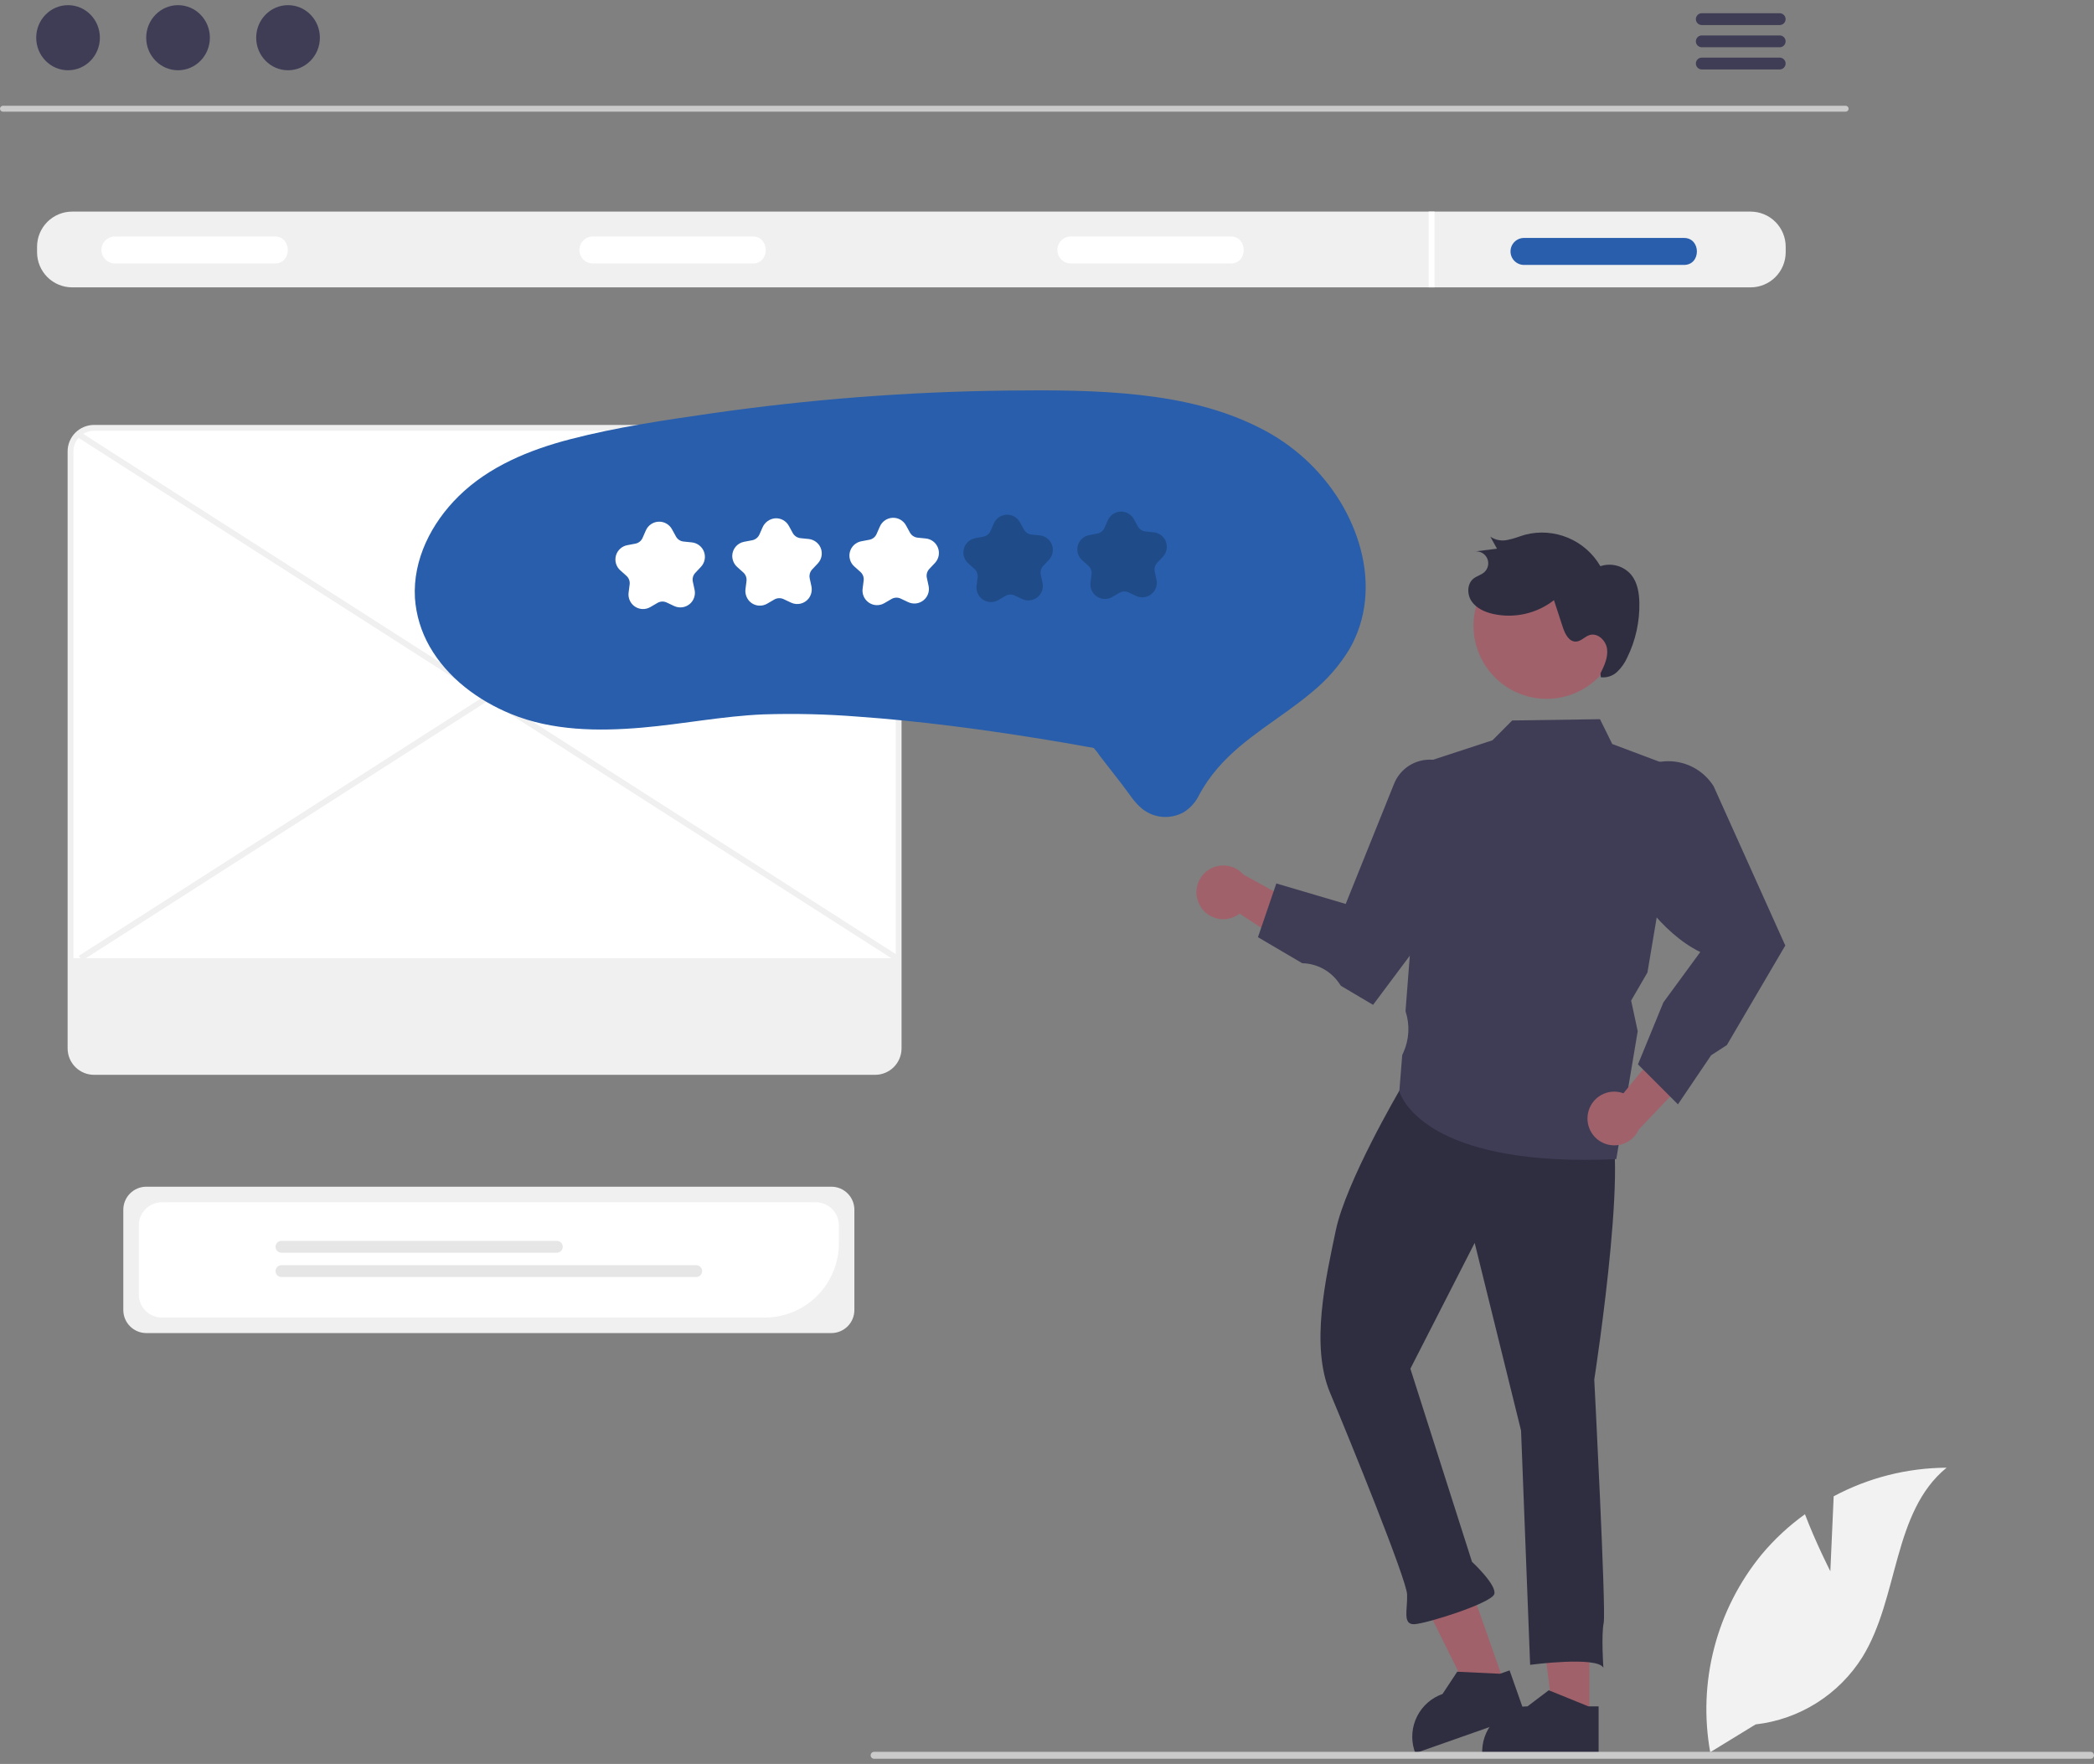 <svg width="203" height="171" viewBox="0 0 203 171" fill="none" xmlns="http://www.w3.org/2000/svg">
<rect x="0" y="0" width="203" height="171" fill="#808080" stroke="none"/>
<g clip-path="url(#clip0_598_1376)">
<path d="M178.931 10.827H0.281C0.206 10.825 0.134 10.794 0.082 10.741C0.029 10.687 0 10.615 0 10.54C0 10.465 0.029 10.393 0.082 10.34C0.134 10.286 0.206 10.255 0.281 10.253H178.931C179.006 10.255 179.077 10.286 179.129 10.34C179.182 10.393 179.211 10.465 179.211 10.54C179.211 10.615 179.182 10.687 179.129 10.741C179.077 10.794 179.006 10.825 178.931 10.827Z" fill="#CACACA"/>
<path d="M6.596 6.811C8.301 6.811 9.683 5.398 9.683 3.655C9.683 1.913 8.301 0.5 6.596 0.5C4.892 0.5 3.51 1.913 3.51 3.655C3.51 5.398 4.892 6.811 6.596 6.811Z" fill="#3F3D56"/>
<path d="M17.26 6.811C18.965 6.811 20.347 5.398 20.347 3.655C20.347 1.913 18.965 0.5 17.26 0.5C15.555 0.5 14.173 1.913 14.173 3.655C14.173 5.398 15.555 6.811 17.26 6.811Z" fill="#3F3D56"/>
<path d="M27.923 6.811C29.628 6.811 31.01 5.398 31.01 3.655C31.01 1.913 29.628 0.5 27.923 0.5C26.218 0.5 24.836 1.913 24.836 3.655C24.836 5.398 26.218 6.811 27.923 6.811Z" fill="#3F3D56"/>
<path d="M172.541 1.282H164.966C164.816 1.285 164.673 1.347 164.568 1.454C164.463 1.561 164.404 1.706 164.404 1.856C164.404 2.006 164.463 2.15 164.568 2.257C164.673 2.365 164.816 2.426 164.966 2.429H172.541C172.691 2.426 172.834 2.365 172.939 2.257C173.044 2.15 173.103 2.006 173.103 1.856C173.103 1.706 173.044 1.561 172.939 1.454C172.834 1.347 172.691 1.285 172.541 1.282Z" fill="#3F3D56"/>
<path d="M172.541 3.435H164.966C164.816 3.438 164.673 3.5 164.568 3.607C164.463 3.714 164.404 3.858 164.404 4.009C164.404 4.159 164.463 4.303 164.568 4.41C164.673 4.517 164.816 4.579 164.966 4.582H172.541C172.691 4.579 172.834 4.517 172.939 4.41C173.044 4.303 173.103 4.159 173.103 4.009C173.103 3.858 173.044 3.714 172.939 3.607C172.834 3.5 172.691 3.438 172.541 3.435Z" fill="#3F3D56"/>
<path d="M172.541 5.585H164.966C164.816 5.588 164.673 5.65 164.568 5.757C164.463 5.864 164.404 6.008 164.404 6.158C164.404 6.309 164.463 6.453 164.568 6.56C164.673 6.667 164.816 6.729 164.966 6.732H172.541C172.691 6.729 172.834 6.667 172.939 6.56C173.044 6.453 173.103 6.309 173.103 6.158C173.103 6.008 173.044 5.864 172.939 5.757C172.834 5.65 172.691 5.588 172.541 5.585Z" fill="#3F3D56"/>
<path d="M169.712 20.513H6.992C6.091 20.514 5.227 20.873 4.59 21.51C3.953 22.147 3.595 23.011 3.593 23.912V24.46C3.595 25.361 3.953 26.224 4.59 26.861C5.227 27.498 6.091 27.857 6.992 27.858H169.712C170.613 27.857 171.477 27.498 172.114 26.861C172.751 26.224 173.11 25.361 173.111 24.46V23.912C173.11 23.011 172.751 22.147 172.114 21.51C171.477 20.873 170.613 20.514 169.712 20.513Z" fill="#F0F0F0"/>
<path d="M26.629 25.542H11.14C10.794 25.541 10.461 25.403 10.217 25.158C9.972 24.913 9.834 24.58 9.834 24.234C9.834 23.887 9.972 23.555 10.217 23.31C10.461 23.064 10.794 22.926 11.14 22.926H26.629C28.316 22.902 28.333 25.566 26.629 25.542Z" fill="white"/>
<path d="M72.964 25.542H57.475C57.129 25.541 56.797 25.403 56.552 25.158C56.307 24.913 56.169 24.58 56.169 24.234C56.169 23.887 56.307 23.555 56.552 23.31C56.797 23.064 57.129 22.926 57.475 22.926H72.964C74.651 22.902 74.668 25.566 72.964 25.542Z" fill="white"/>
<path d="M119.299 25.542H103.81C103.463 25.541 103.131 25.403 102.886 25.158C102.641 24.913 102.504 24.58 102.504 24.234C102.504 23.887 102.641 23.555 102.886 23.31C103.131 23.064 103.463 22.926 103.81 22.926H119.299C120.986 22.902 121.003 25.566 119.299 25.542Z" fill="white"/>
<path d="M163.232 25.683H147.743C147.396 25.683 147.064 25.545 146.818 25.3C146.573 25.055 146.435 24.722 146.435 24.375C146.435 24.028 146.573 23.695 146.818 23.45C147.064 23.205 147.396 23.067 147.743 23.067H163.232C164.919 23.044 164.936 25.707 163.232 25.683Z" fill="#285EAB"/>
<path d="M139.066 20.513H138.501V27.858H139.066V20.513Z" fill="white"/>
<path d="M80.595 129.232H14.186C13.594 129.231 13.027 128.996 12.608 128.577C12.19 128.159 11.954 127.592 11.954 127V117.274C11.954 116.682 12.19 116.115 12.608 115.696C13.027 115.278 13.594 115.043 14.186 115.042H80.595C81.187 115.043 81.754 115.278 82.173 115.696C82.591 116.115 82.826 116.682 82.827 117.274V127C82.826 127.592 82.591 128.159 82.173 128.577C81.754 128.996 81.187 129.231 80.595 129.232Z" fill="#F0F0F0"/>
<path d="M74.143 127.727H15.692C15.1 127.726 14.533 127.49 14.114 127.072C13.696 126.654 13.46 126.086 13.46 125.495V118.781C13.46 118.189 13.696 117.622 14.114 117.203C14.533 116.785 15.1 116.55 15.692 116.549H79.09C79.681 116.55 80.249 116.785 80.667 117.203C81.086 117.622 81.321 118.189 81.322 118.781V120.548C81.32 122.451 80.562 124.276 79.217 125.622C77.871 126.967 76.046 127.724 74.143 127.727Z" fill="white"/>
<path d="M53.98 121.445H27.289C27.136 121.445 26.99 121.384 26.882 121.277C26.774 121.169 26.713 121.022 26.713 120.87C26.713 120.717 26.774 120.57 26.882 120.463C26.99 120.355 27.136 120.294 27.289 120.294H53.98C54.133 120.294 54.28 120.355 54.388 120.463C54.495 120.57 54.556 120.717 54.556 120.87C54.556 121.022 54.495 121.169 54.388 121.277C54.28 121.384 54.133 121.445 53.98 121.445Z" fill="#E6E6E6"/>
<path d="M67.492 123.799H27.289C27.213 123.799 27.138 123.785 27.068 123.756C26.998 123.727 26.935 123.684 26.881 123.631C26.828 123.578 26.785 123.514 26.756 123.444C26.727 123.374 26.712 123.299 26.712 123.224C26.712 123.148 26.727 123.073 26.756 123.003C26.785 122.933 26.828 122.87 26.881 122.816C26.935 122.763 26.998 122.72 27.068 122.691C27.138 122.663 27.213 122.648 27.289 122.648H67.492C67.645 122.648 67.791 122.709 67.898 122.817C68.006 122.925 68.067 123.071 68.067 123.224C68.067 123.376 68.006 123.522 67.898 123.63C67.791 123.738 67.645 123.799 67.492 123.799Z" fill="#E6E6E6"/>
<path d="M84.837 103.914H9.117C8.512 103.913 7.933 103.673 7.506 103.246C7.079 102.818 6.838 102.239 6.838 101.635V43.755C6.838 43.151 7.079 42.572 7.506 42.144C7.933 41.717 8.512 41.477 9.117 41.476H84.837C85.442 41.477 86.021 41.717 86.448 42.144C86.875 42.572 87.116 43.151 87.116 43.755V101.635C87.116 102.239 86.875 102.818 86.448 103.246C86.021 103.673 85.442 103.913 84.837 103.914Z" fill="white"/>
<path d="M84.837 104.197H9.117C8.438 104.196 7.787 103.926 7.306 103.446C6.826 102.965 6.556 102.314 6.555 101.635V43.755C6.556 43.076 6.826 42.425 7.306 41.945C7.787 41.465 8.438 41.195 9.117 41.194H84.837C85.516 41.195 86.168 41.465 86.648 41.945C87.128 42.425 87.398 43.076 87.399 43.755V101.635C87.398 102.314 87.128 102.965 86.648 103.446C86.168 103.926 85.516 104.196 84.837 104.197ZM9.117 41.759C8.587 41.76 8.08 41.97 7.706 42.344C7.331 42.718 7.121 43.226 7.12 43.755V101.635C7.121 102.165 7.331 102.672 7.706 103.046C8.08 103.421 8.587 103.631 9.117 103.632H84.837C85.367 103.631 85.874 103.421 86.248 103.046C86.623 102.672 86.833 102.165 86.834 101.635V43.755C86.833 43.226 86.623 42.718 86.248 42.344C85.874 41.97 85.367 41.76 84.837 41.759L9.117 41.759Z" fill="#F0F0F0"/>
<path d="M7.012 92.895V101.635C7.013 102.193 7.235 102.728 7.63 103.122C8.024 103.516 8.559 103.738 9.117 103.739H84.837C85.395 103.738 85.93 103.516 86.324 103.122C86.719 102.728 86.941 102.193 86.941 101.635V92.895H7.012Z" fill="#F0F0F0"/>
<path d="M7.726 41.845L7.421 42.321L86.789 93.133L87.094 92.658L7.726 41.845Z" fill="#F0F0F0"/>
<path d="M87.013 41.845L7.646 92.658L7.95 93.133L87.318 42.321L87.013 41.845Z" fill="#F0F0F0"/>
<path d="M154.081 166.564L150.581 166.564L148.915 153.062L154.082 153.063L154.081 166.564Z" fill="#A0616A"/>
<path d="M153.988 165.42L150.253 163.903L150.143 163.858L148.08 165.42C146.949 165.42 145.86 165.857 145.043 166.64C144.225 167.422 143.742 168.491 143.693 169.621C143.687 169.684 143.687 169.749 143.687 169.814V169.958H154.974V165.42H153.988Z" fill="#2F2E41"/>
<path d="M145.884 163.307L142.581 164.469L136.529 152.285L141.403 150.57L145.884 163.307Z" fill="#A0616A"/>
<path d="M145.416 162.259L141.389 162.067L141.27 162.061L139.843 164.22C138.776 164.595 137.894 165.368 137.383 166.378C136.871 167.388 136.77 168.556 137.099 169.639C137.114 169.699 137.136 169.761 137.157 169.822L137.205 169.958L147.852 166.212L146.346 161.932L145.416 162.259Z" fill="#2F2E41"/>
<path d="M155.318 108.348C158.521 108.224 154.554 133.744 154.554 133.744C154.554 133.744 155.714 156.15 155.468 157.326C155.222 158.501 155.437 161.673 155.437 161.673C154.81 160.531 148.337 161.393 148.337 161.393L147.456 138.684L142.96 120.49L136.727 132.686L142.701 151.406C142.701 151.406 145.12 153.645 144.863 154.53C144.606 155.414 138.269 157.409 137.104 157.455C135.939 157.5 136.465 156.022 136.409 154.566C136.352 153.11 130.872 139.619 128.945 135.029C127.018 130.438 128.516 123.966 129.5 119.263C130.484 114.559 135.66 105.733 135.66 105.733C142.085 98.486 152.116 108.472 155.318 108.348Z" fill="#2F2E41"/>
<path d="M116.291 87.724C116.466 88.059 116.713 88.352 117.013 88.581C117.314 88.811 117.662 88.972 118.031 89.052C118.401 89.133 118.784 89.132 119.153 89.048C119.522 88.965 119.868 88.802 120.167 88.57L127.868 93.595L127.845 88.817L120.535 84.778C120.113 84.301 119.53 83.996 118.898 83.92C118.266 83.844 117.627 84.003 117.104 84.366C116.581 84.729 116.209 85.271 116.059 85.89C115.909 86.509 115.992 87.162 116.291 87.724Z" fill="#A0616A"/>
<path d="M153.655 112.439C145.713 112.44 141.337 110.85 139.013 109.43C136.171 107.695 135.684 105.864 135.665 105.787L135.659 105.765L135.936 102.284L136.057 102.013C136.614 100.765 136.688 99.355 136.264 98.056L136.256 98.029L136.258 98.001L138.115 73.918L144.687 71.765L146.598 69.844L155.11 69.721L156.296 72.125L163.007 74.651L159.71 94.274L158.129 96.998L158.765 99.966L158.761 99.993L156.688 112.367L156.574 112.372C155.551 112.418 154.578 112.44 153.655 112.439Z" fill="#3F3D56"/>
<path d="M133.109 97.414L129.993 95.567L129.798 95.285C129.401 94.714 128.876 94.244 128.265 93.913C127.654 93.582 126.974 93.399 126.279 93.378L126.243 93.377L121.952 90.854L123.731 85.644L130.458 87.631L135.148 75.978C135.405 75.338 135.835 74.782 136.39 74.372C136.945 73.962 137.602 73.714 138.29 73.655C138.977 73.596 139.667 73.73 140.283 74.04C140.9 74.35 141.418 74.825 141.78 75.412C142.151 76.025 142.344 76.73 142.336 77.447V85.072L142.308 85.11L133.109 97.414Z" fill="#3F3D56"/>
<path d="M153.939 107.958C154.006 107.585 154.153 107.232 154.371 106.923C154.589 106.614 154.872 106.356 155.2 106.168C155.529 105.98 155.894 105.866 156.271 105.835C156.648 105.803 157.027 105.855 157.382 105.986L163.218 98.88L164.631 103.444L158.873 109.493C158.613 110.074 158.149 110.54 157.569 110.803C156.989 111.065 156.332 111.106 155.724 110.916C155.116 110.727 154.598 110.322 154.27 109.776C153.941 109.231 153.823 108.584 153.939 107.958Z" fill="#A0616A"/>
<path d="M162.665 107.059L158.79 103.184L161.256 97.173L164.832 92.292C161.022 90.437 158.162 86.044 156.09 82.407L156.067 82.366L156.583 78.325C156.704 77.379 157.082 76.486 157.677 75.742C158.195 75.094 158.86 74.58 159.616 74.243C160.373 73.905 161.2 73.754 162.027 73.801C162.854 73.848 163.658 74.093 164.372 74.514C165.085 74.936 165.687 75.522 166.127 76.224L173.075 91.669L172.997 91.786L167.408 101.313L165.883 102.302L162.665 107.059Z" fill="#3F3D56"/>
<path d="M156.966 61.619C156.71 63.482 155.726 65.166 154.229 66.303C152.732 67.44 150.845 67.937 148.982 67.683C147.12 67.43 145.434 66.447 144.295 64.951C143.157 63.456 142.658 61.569 142.91 59.706L142.923 59.606C143.217 57.768 144.222 56.119 145.721 55.015C147.219 53.911 149.092 53.44 150.934 53.705C152.777 53.969 154.441 54.947 155.569 56.427C156.697 57.908 157.198 59.773 156.964 61.619L156.966 61.619Z" fill="#A0616A"/>
<path d="M155.16 65.273C155.525 64.533 155.899 63.739 155.797 62.92C155.694 62.102 154.892 61.32 154.104 61.563C153.632 61.708 153.276 62.174 152.784 62.197C152.106 62.23 151.717 61.455 151.506 60.81L150.647 58.183C149.822 58.826 148.865 59.279 147.845 59.51C146.825 59.74 145.766 59.743 144.745 59.517C143.947 59.334 143.141 58.979 142.673 58.308C142.205 57.636 142.208 56.595 142.85 56.087C143.165 55.839 143.584 55.744 143.884 55.478C144.071 55.314 144.199 55.093 144.251 54.85C144.303 54.606 144.274 54.353 144.17 54.126C144.067 53.9 143.893 53.713 143.675 53.594C143.456 53.474 143.205 53.428 142.959 53.462L145.122 53.191L144.478 52.026C144.723 52.192 145 52.306 145.291 52.359C145.583 52.413 145.882 52.405 146.17 52.336C146.752 52.231 147.301 51.992 147.87 51.832C149.25 51.479 150.708 51.587 152.021 52.139C153.334 52.69 154.432 53.655 155.146 54.887C155.679 54.709 156.253 54.698 156.792 54.853C157.331 55.009 157.81 55.325 158.166 55.759C158.745 56.494 158.902 57.475 158.925 58.41C158.967 60.255 158.565 62.082 157.752 63.739C157.519 64.265 157.184 64.74 156.767 65.136C156.557 65.333 156.307 65.481 156.033 65.57C155.76 65.659 155.47 65.688 155.185 65.654" fill="#2F2E41"/>
<path d="M40.225 57.975C40.34 59.627 40.827 61.231 41.648 62.669C43.38 65.709 46.348 67.91 49.546 69.219C53.54 70.853 57.993 70.904 62.233 70.539C66.17 70.201 70.068 69.416 74.02 69.254C77.076 69.157 80.135 69.23 83.184 69.473C89.097 69.893 94.987 70.671 100.838 71.616C102.423 71.868 104.004 72.14 105.582 72.43C105.731 72.443 105.879 72.47 106.023 72.512C106.051 72.523 106.097 72.514 106.124 72.531C106.171 72.561 105.931 72.455 106.077 72.575C106.28 72.788 106.461 73.021 106.617 73.27L108.778 76.051C109.398 76.849 109.973 77.818 110.774 78.446C111.338 78.882 112.02 79.142 112.732 79.191C113.444 79.241 114.154 79.079 114.774 78.725C115.422 78.316 115.938 77.729 116.262 77.035C116.759 76.124 117.352 75.268 118.031 74.482C120.602 71.483 124.175 69.638 127.163 67.114C128.611 65.942 129.846 64.53 130.816 62.939C131.643 61.5 132.157 59.902 132.325 58.251C132.683 54.897 131.654 51.477 129.923 48.623C128.04 45.558 125.335 43.082 122.115 41.477C118.498 39.635 114.496 38.737 110.484 38.29C106.225 37.815 101.915 37.816 97.635 37.864C92.831 37.918 88.036 38.129 83.25 38.498C78.457 38.869 73.683 39.396 68.928 40.08C64.366 40.736 59.747 41.42 55.281 42.58C51.336 43.606 47.401 45.208 44.455 48.112C41.835 50.694 40.013 54.228 40.225 57.975Z" fill="#285EAB"/>
<path d="M62.279 59.042C62.084 59.033 61.893 58.984 61.718 58.898C61.542 58.812 61.387 58.69 61.261 58.541C61.135 58.392 61.042 58.218 60.986 58.031C60.931 57.843 60.915 57.647 60.939 57.453L61.04 56.655C61.06 56.502 61.042 56.346 60.988 56.202C60.934 56.057 60.845 55.928 60.73 55.825L60.131 55.289C59.934 55.114 59.791 54.887 59.717 54.635C59.643 54.382 59.641 54.114 59.711 53.86C59.782 53.607 59.922 53.378 60.115 53.2C60.309 53.021 60.549 52.901 60.807 52.852L61.598 52.702C61.749 52.673 61.892 52.608 62.012 52.512C62.133 52.416 62.229 52.292 62.291 52.151L62.615 51.414C62.721 51.173 62.893 50.967 63.11 50.819C63.328 50.67 63.582 50.586 63.845 50.574C64.108 50.563 64.369 50.625 64.598 50.754C64.828 50.883 65.016 51.074 65.143 51.305L65.53 52.01C65.604 52.145 65.71 52.261 65.838 52.346C65.967 52.431 66.115 52.484 66.268 52.499L67.068 52.58C67.33 52.607 67.579 52.706 67.788 52.867C67.996 53.028 68.156 53.243 68.248 53.49C68.34 53.736 68.361 54.004 68.309 54.262C68.257 54.52 68.134 54.758 67.954 54.95L67.403 55.536C67.297 55.648 67.22 55.785 67.179 55.933C67.138 56.082 67.133 56.238 67.166 56.389L67.336 57.175C67.391 57.433 67.374 57.7 67.285 57.948C67.197 58.196 67.041 58.414 66.835 58.578C66.629 58.742 66.381 58.845 66.12 58.875C65.858 58.905 65.594 58.862 65.356 58.75L64.628 58.407C64.489 58.341 64.335 58.31 64.181 58.316C64.027 58.323 63.877 58.367 63.743 58.445L63.048 58.85C62.815 58.986 62.548 59.053 62.279 59.042Z" fill="white"/>
<path d="M73.607 58.713C73.248 58.696 72.909 58.545 72.657 58.288C72.505 58.127 72.391 57.933 72.325 57.722C72.259 57.51 72.241 57.286 72.275 57.067L72.368 56.335C72.387 56.179 72.369 56.02 72.314 55.873C72.259 55.726 72.169 55.594 72.052 55.49L71.496 54.993C71.332 54.853 71.201 54.678 71.113 54.481C71.025 54.284 70.982 54.07 70.987 53.855C70.999 53.535 71.12 53.23 71.328 52.987C71.537 52.745 71.822 52.581 72.136 52.522L72.917 52.374C73.071 52.345 73.216 52.278 73.339 52.18C73.462 52.083 73.56 51.956 73.623 51.812L73.914 51.151C74.018 50.9 74.19 50.683 74.409 50.523C74.629 50.363 74.888 50.267 75.159 50.245C75.424 50.23 75.689 50.291 75.921 50.42C76.153 50.549 76.344 50.742 76.471 50.975L76.853 51.672C76.929 51.81 77.037 51.928 77.168 52.015C77.299 52.102 77.45 52.155 77.606 52.171L78.348 52.246C78.563 52.263 78.772 52.327 78.959 52.435C79.145 52.543 79.306 52.691 79.428 52.868C79.606 53.134 79.688 53.452 79.662 53.77C79.635 54.089 79.501 54.389 79.282 54.621L78.737 55.2C78.63 55.314 78.552 55.453 78.51 55.604C78.468 55.756 78.463 55.915 78.496 56.069L78.653 56.795C78.703 57.005 78.706 57.223 78.662 57.434C78.618 57.645 78.527 57.843 78.397 58.015C78.2 58.267 77.923 58.445 77.612 58.519C77.3 58.592 76.973 58.558 76.684 58.42L75.964 58.081C75.822 58.014 75.666 57.983 75.509 57.99C75.352 57.996 75.199 58.041 75.063 58.12L74.376 58.52C74.144 58.657 73.877 58.723 73.607 58.713Z" fill="white"/>
<path d="M84.965 58.664C84.769 58.656 84.578 58.607 84.403 58.52C84.228 58.434 84.073 58.313 83.947 58.163C83.821 58.014 83.727 57.84 83.672 57.653C83.616 57.466 83.6 57.269 83.625 57.075L83.726 56.277C83.745 56.124 83.727 55.969 83.673 55.824C83.619 55.68 83.531 55.55 83.416 55.448L82.816 54.912C82.62 54.737 82.477 54.51 82.403 54.257C82.328 54.005 82.326 53.736 82.397 53.483C82.467 53.229 82.607 53 82.801 52.822C82.995 52.644 83.234 52.523 83.493 52.474L84.283 52.324C84.435 52.295 84.577 52.23 84.698 52.134C84.819 52.038 84.914 51.915 84.976 51.773L85.301 51.037C85.407 50.796 85.578 50.59 85.796 50.441C86.013 50.293 86.268 50.208 86.531 50.197C86.793 50.185 87.054 50.248 87.284 50.377C87.513 50.506 87.702 50.697 87.828 50.927L88.215 51.632C88.289 51.768 88.395 51.883 88.524 51.968C88.653 52.054 88.8 52.106 88.954 52.122L89.754 52.203C90.016 52.229 90.265 52.328 90.474 52.489C90.682 52.65 90.841 52.866 90.933 53.112C91.025 53.359 91.047 53.627 90.995 53.885C90.943 54.143 90.82 54.381 90.639 54.573L90.088 55.158C89.983 55.271 89.906 55.407 89.864 55.556C89.823 55.704 89.819 55.861 89.851 56.011L90.021 56.798C90.077 57.055 90.06 57.323 89.971 57.571C89.882 57.819 89.727 58.037 89.52 58.2C89.314 58.364 89.067 58.467 88.805 58.498C88.544 58.528 88.279 58.484 88.041 58.372L87.314 58.029C87.174 57.963 87.021 57.932 86.867 57.939C86.712 57.946 86.562 57.99 86.429 58.067L85.734 58.472C85.501 58.608 85.234 58.675 84.965 58.664Z" fill="white"/>
<path opacity="0.2" d="M96.012 58.365C95.817 58.356 95.625 58.307 95.45 58.221C95.275 58.135 95.12 58.013 94.994 57.864C94.868 57.715 94.774 57.541 94.719 57.354C94.663 57.167 94.647 56.97 94.672 56.776L94.773 55.978C94.792 55.825 94.774 55.669 94.72 55.525C94.666 55.38 94.578 55.251 94.463 55.148L93.864 54.613C93.667 54.437 93.524 54.211 93.45 53.958C93.376 53.705 93.374 53.437 93.444 53.184C93.514 52.93 93.654 52.701 93.848 52.523C94.042 52.344 94.281 52.224 94.54 52.175L95.33 52.025C95.482 51.996 95.624 51.931 95.745 51.835C95.866 51.739 95.961 51.615 96.023 51.474L96.348 50.737C96.454 50.497 96.626 50.29 96.843 50.142C97.06 49.993 97.315 49.909 97.578 49.897C97.841 49.886 98.102 49.948 98.331 50.077C98.56 50.206 98.749 50.397 98.876 50.628L99.262 51.333C99.336 51.468 99.442 51.584 99.571 51.669C99.7 51.754 99.847 51.807 100.001 51.823L100.801 51.903C101.063 51.93 101.312 52.029 101.521 52.19C101.729 52.351 101.888 52.567 101.98 52.813C102.073 53.06 102.094 53.327 102.042 53.585C101.99 53.843 101.867 54.082 101.686 54.273L101.135 54.859C101.03 54.971 100.953 55.108 100.911 55.256C100.87 55.405 100.866 55.561 100.898 55.712L101.068 56.499C101.124 56.756 101.107 57.024 101.018 57.272C100.93 57.519 100.774 57.737 100.568 57.901C100.362 58.065 100.114 58.168 99.853 58.198C99.591 58.228 99.326 58.185 99.088 58.073L98.361 57.73C98.221 57.664 98.068 57.633 97.914 57.64C97.759 57.646 97.609 57.69 97.476 57.768L96.781 58.173C96.548 58.309 96.281 58.376 96.012 58.365Z" fill="black"/>
<path opacity="0.2" d="M107.059 58.065C106.864 58.057 106.673 58.008 106.497 57.921C106.322 57.835 106.167 57.713 106.041 57.564C105.915 57.415 105.821 57.241 105.766 57.054C105.711 56.867 105.695 56.67 105.719 56.476L105.82 55.678C105.84 55.525 105.821 55.37 105.767 55.225C105.713 55.081 105.625 54.951 105.51 54.849L104.911 54.313C104.714 54.138 104.571 53.911 104.497 53.658C104.423 53.406 104.421 53.137 104.491 52.884C104.561 52.63 104.701 52.401 104.895 52.223C105.089 52.045 105.329 51.924 105.587 51.875L106.378 51.725C106.529 51.696 106.671 51.631 106.792 51.535C106.913 51.439 107.008 51.315 107.071 51.174L107.395 50.438C107.501 50.197 107.673 49.991 107.89 49.842C108.107 49.694 108.362 49.609 108.625 49.597C108.888 49.586 109.149 49.648 109.378 49.778C109.607 49.907 109.796 50.097 109.923 50.328L110.309 51.033C110.384 51.169 110.49 51.284 110.618 51.369C110.747 51.455 110.894 51.507 111.048 51.523L111.848 51.604C112.11 51.63 112.359 51.729 112.568 51.89C112.776 52.051 112.935 52.267 113.028 52.513C113.12 52.76 113.141 53.027 113.089 53.285C113.037 53.544 112.914 53.782 112.734 53.974L112.182 54.559C112.077 54.672 112 54.808 111.959 54.957C111.917 55.105 111.913 55.262 111.946 55.412L112.116 56.199C112.171 56.456 112.154 56.724 112.065 56.972C111.977 57.219 111.821 57.438 111.615 57.601C111.409 57.765 111.161 57.868 110.9 57.898C110.638 57.929 110.373 57.885 110.135 57.773L109.408 57.43C109.268 57.364 109.115 57.333 108.961 57.34C108.806 57.346 108.656 57.391 108.523 57.468L107.828 57.873C107.595 58.009 107.328 58.076 107.059 58.065Z" fill="black"/>
<path d="M177.44 152.32L177.764 145.054C181.133 143.253 184.89 142.302 188.71 142.283C183.453 146.581 184.11 154.867 180.545 160.647C179.42 162.441 177.905 163.959 176.113 165.088C174.321 166.217 172.298 166.929 170.194 167.17L165.794 169.864C165.19 166.498 165.323 163.042 166.184 159.733C167.045 156.424 168.613 153.341 170.78 150.696C172.01 149.224 173.421 147.913 174.979 146.794C176.033 149.572 177.44 152.32 177.44 152.32Z" fill="#F2F2F2"/>
<path d="M202.664 170.5H84.741C84.652 170.5 84.566 170.465 84.503 170.401C84.44 170.338 84.404 170.253 84.404 170.164C84.404 170.074 84.44 169.989 84.503 169.926C84.566 169.863 84.652 169.827 84.741 169.827H202.664C202.753 169.827 202.838 169.863 202.902 169.926C202.965 169.989 203 170.074 203 170.164C203 170.253 202.965 170.338 202.902 170.401C202.838 170.465 202.753 170.5 202.664 170.5Z" fill="#CACACA"/>
</g>
<defs>
<clipPath id="clip0_598_1376">
<rect width="203" height="170" fill="white" transform="translate(0 0.5)"/>
</clipPath>
</defs>
</svg>
